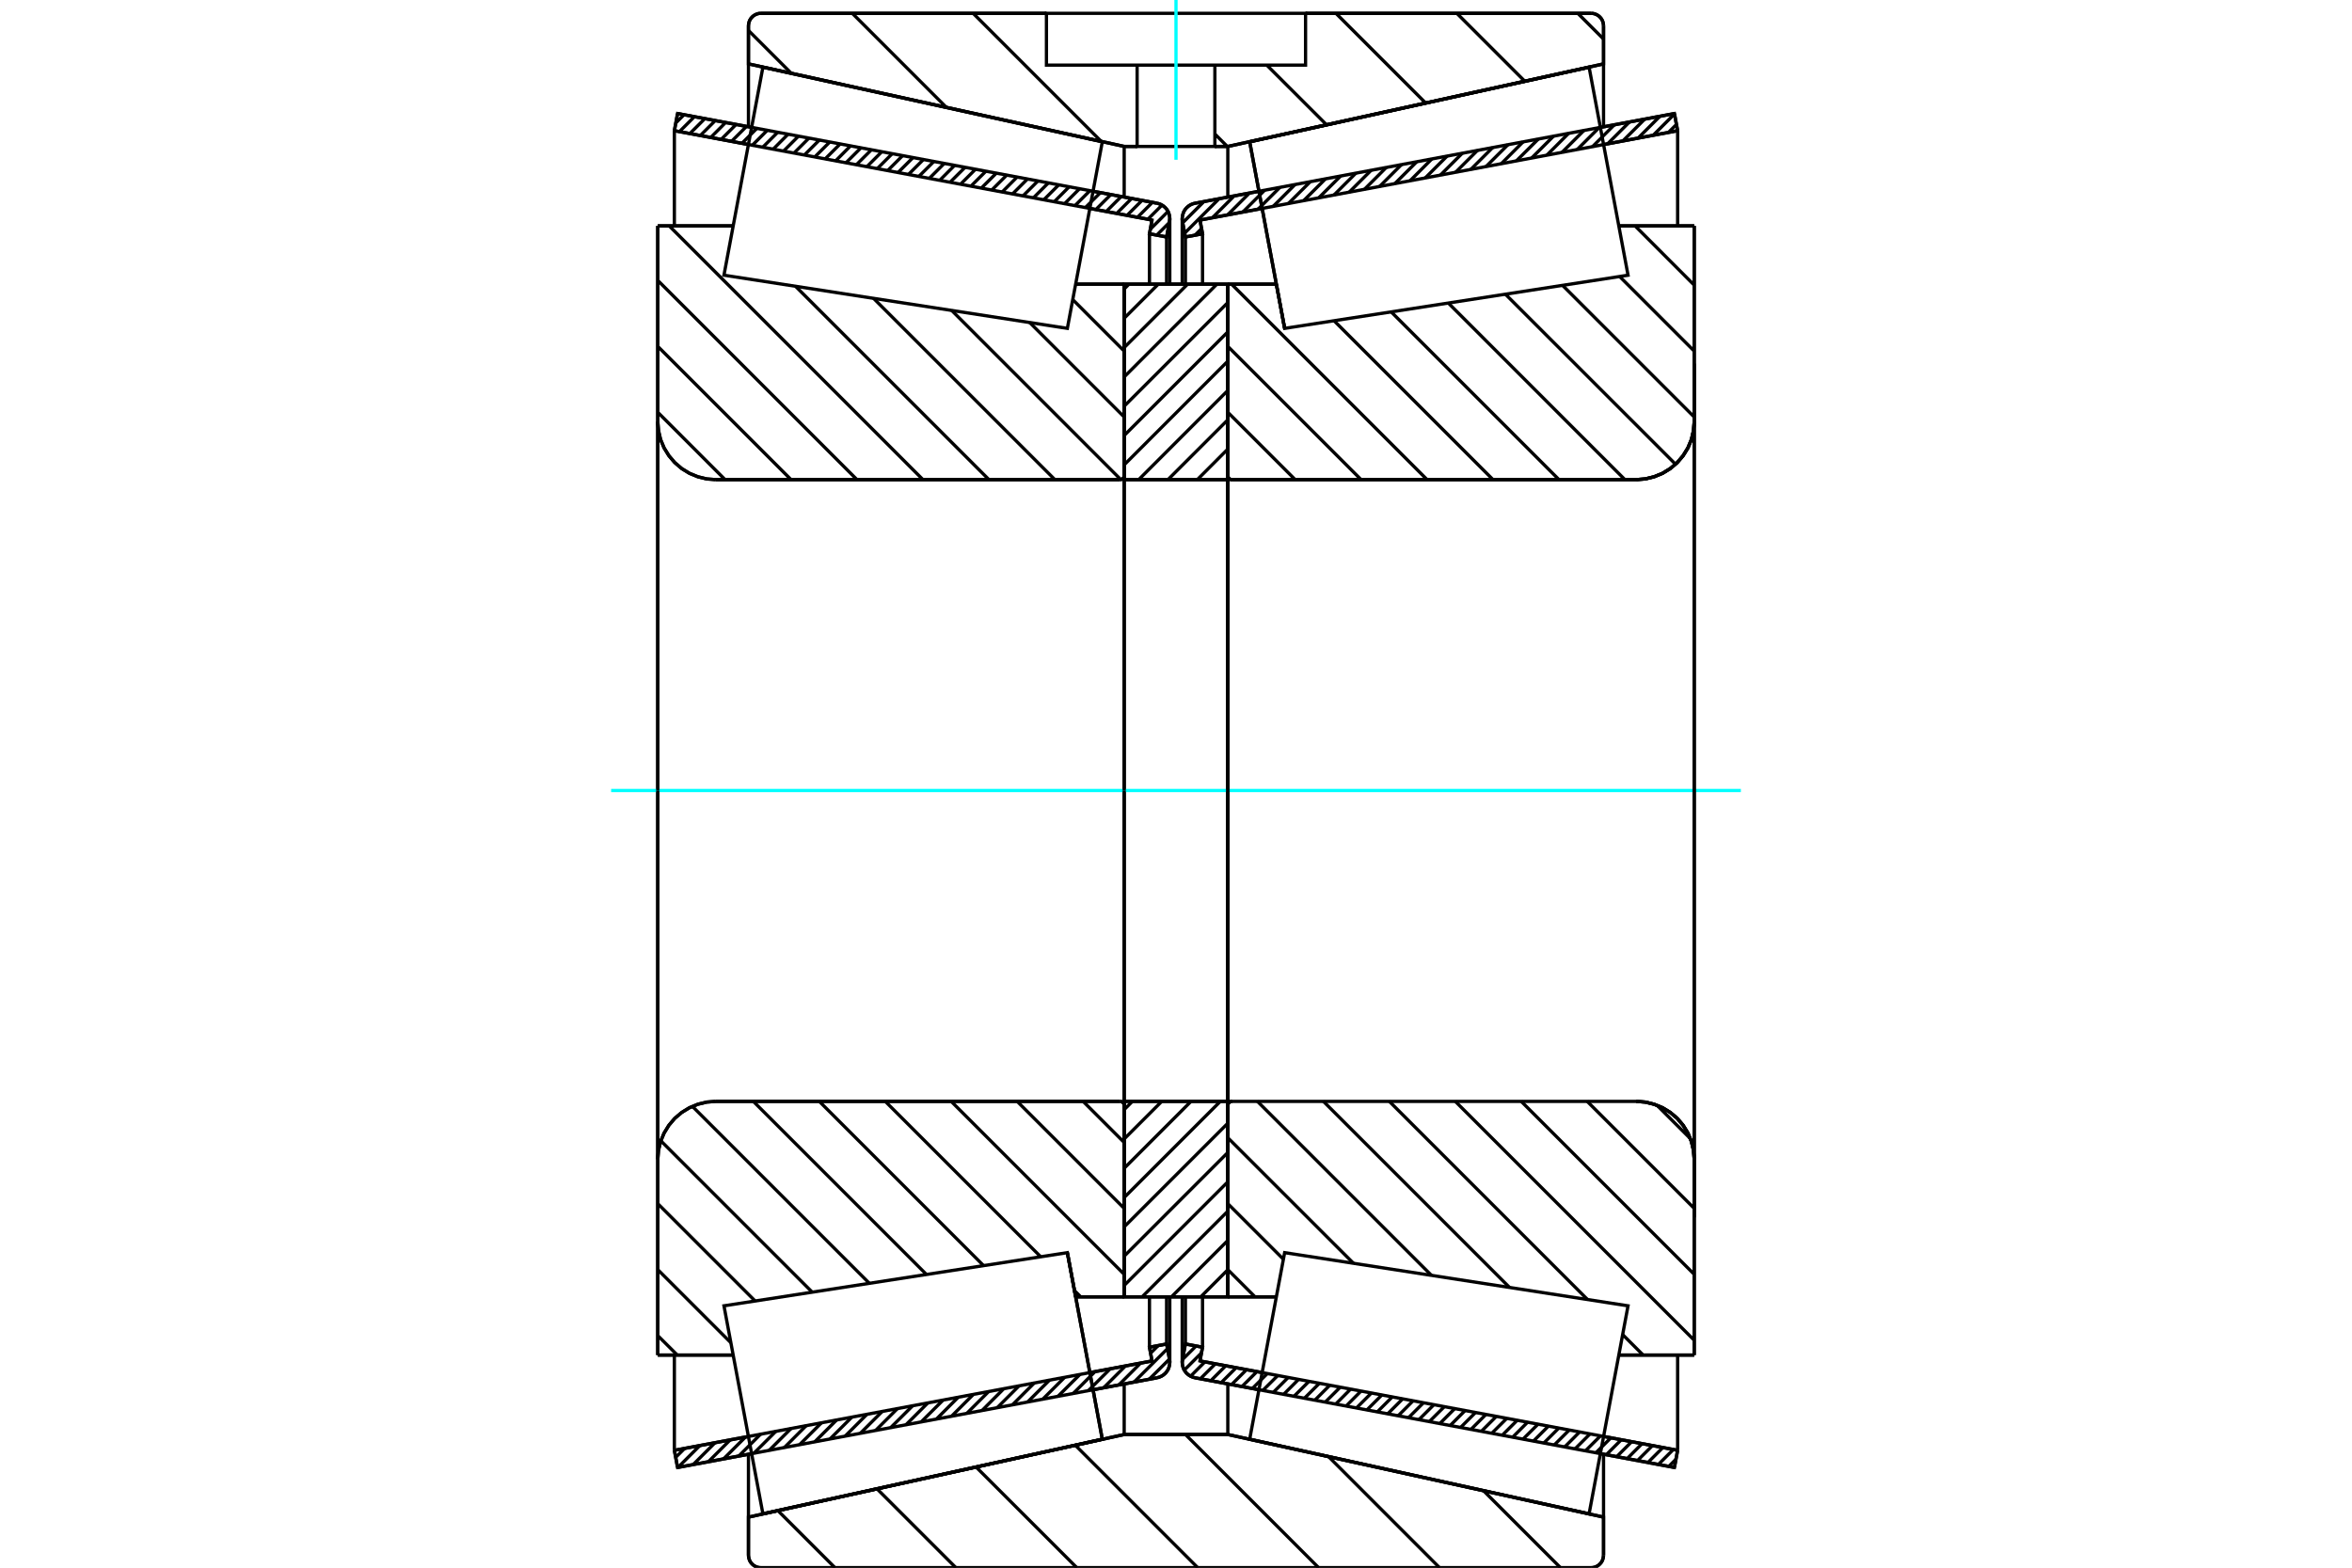 <?xml version="1.0" standalone="no"?>
<!DOCTYPE svg PUBLIC "-//W3C//DTD SVG 1.1//EN"
	"http://www.w3.org/Graphics/SVG/1.1/DTD/svg11.dtd">
<svg xmlns="http://www.w3.org/2000/svg" height="100%" width="100%" viewBox="0 0 36000 24000">
	<rect x="-1800" y="-1200" width="39600" height="26400" style="fill:#FFF"/>
	<g style="fill:none; fill-rule:evenodd" transform="matrix(1 0 0 1 0 0)">
		<g style="fill:none; stroke:#000; stroke-width:50; shape-rendering:geometricPrecision">
			<line x1="25629" y1="22466" x2="24496" y2="22254"/>
			<line x1="19270" y1="21276" x2="18292" y2="21093"/>
			<line x1="25678" y1="22203" x2="25629" y2="22466"/>
			<line x1="18367" y1="20835" x2="19319" y2="21013"/>
			<line x1="24545" y1="21991" x2="25678" y2="22203"/>
			<line x1="18406" y1="20625" x2="18367" y2="20835"/>
			<line x1="18144" y1="20575" x2="18406" y2="20625"/>
			<line x1="18099" y1="20812" x2="18144" y2="20575"/>
			<polyline points="18099,20812 18096,20834 18095,20856 18098,20893 18107,20929 18120,20964 18139,20995 18163,21024 18191,21048 18222,21068 18256,21083 18292,21093"/>
			<line x1="18292" y1="3111" x2="19270" y2="2928"/>
			<line x1="24496" y1="1950" x2="25629" y2="1738"/>
			<polyline points="18292,3111 18256,3120 18222,3135 18191,3155 18163,3180 18139,3208 18120,3240 18107,3275 18098,3311 18095,3347 18096,3370 18099,3392"/>
			<line x1="18144" y1="3628" x2="18099" y2="3392"/>
			<line x1="18406" y1="3579" x2="18144" y2="3628"/>
			<line x1="18367" y1="3369" x2="18406" y2="3579"/>
			<line x1="25678" y1="2001" x2="24545" y2="2213"/>
			<line x1="19319" y1="3191" x2="18367" y2="3369"/>
			<line x1="25629" y1="1738" x2="25678" y2="2001"/>
			<line x1="18144" y1="19854" x2="18144" y2="20575"/>
			<line x1="18144" y1="3628" x2="18144" y2="4350"/>
			<line x1="18406" y1="19854" x2="18406" y2="20625"/>
			<line x1="18406" y1="3579" x2="18406" y2="4350"/>
			<line x1="25678" y1="20745" x2="25678" y2="22203"/>
			<line x1="25678" y1="2001" x2="25678" y2="3459"/>
			<line x1="18095" y1="19854" x2="18095" y2="20856"/>
			<line x1="18095" y1="3347" x2="18095" y2="4350"/>
			<line x1="17708" y1="21093" x2="16730" y2="21276"/>
			<line x1="11504" y1="22254" x2="10371" y2="22466"/>
			<polyline points="17708,21093 17744,21083 17778,21068 17809,21048 17837,21024 17861,20995 17880,20964 17893,20929 17902,20893 17905,20856 17904,20834 17901,20812"/>
			<line x1="17856" y1="20575" x2="17901" y2="20812"/>
			<line x1="17594" y1="20625" x2="17856" y2="20575"/>
			<line x1="17633" y1="20835" x2="17594" y2="20625"/>
			<line x1="10322" y1="22203" x2="11455" y2="21991"/>
			<line x1="16681" y1="21013" x2="17633" y2="20835"/>
			<line x1="10371" y1="22466" x2="10322" y2="22203"/>
			<line x1="10371" y1="1738" x2="11504" y2="1950"/>
			<line x1="16730" y1="2928" x2="17708" y2="3111"/>
			<line x1="10322" y1="2001" x2="10371" y2="1738"/>
			<line x1="17633" y1="3369" x2="16681" y2="3191"/>
			<line x1="11455" y1="2213" x2="10322" y2="2001"/>
			<line x1="17594" y1="3579" x2="17633" y2="3369"/>
			<line x1="17856" y1="3628" x2="17594" y2="3579"/>
			<line x1="17901" y1="3392" x2="17856" y2="3628"/>
			<polyline points="17901,3392 17904,3370 17905,3347 17902,3311 17893,3275 17880,3240 17861,3208 17837,3180 17809,3155 17778,3135 17744,3120 17708,3111"/>
			<line x1="17594" y1="4350" x2="17594" y2="3579"/>
			<line x1="17594" y1="20625" x2="17594" y2="19854"/>
			<line x1="10322" y1="3459" x2="10322" y2="2001"/>
			<line x1="10322" y1="22203" x2="10322" y2="20745"/>
			<line x1="17856" y1="4350" x2="17856" y2="3628"/>
			<line x1="17856" y1="20575" x2="17856" y2="19854"/>
			<line x1="17905" y1="4350" x2="17905" y2="3347"/>
			<line x1="17905" y1="20856" x2="17905" y2="19854"/>
			<line x1="19663" y1="5027" x2="19663" y2="5027"/>
			<line x1="19536" y1="4350" x2="19663" y2="5027"/>
			<line x1="18793" y1="4350" x2="19536" y2="4350"/>
			<polyline points="18793,7279 18794,7289 18796,7299 18800,7308 18805,7317 18812,7324 18819,7331 18828,7336 18837,7340 18847,7342 18857,7343"/>
			<line x1="25044" y1="7343" x2="18857" y2="7343"/>
			<polyline points="25044,7343 25183,7332 25318,7299 25447,7246 25566,7173 25672,7082 25762,6976 25835,6858 25889,6729 25921,6593 25932,6454"/>
			<line x1="25932" y1="3458" x2="25932" y2="6454"/>
			<line x1="25932" y1="3458" x2="24778" y2="3458"/>
			<line x1="25932" y1="20745" x2="24778" y2="20745"/>
			<line x1="25932" y1="17750" x2="25932" y2="20745"/>
			<polyline points="25932,17750 25921,17611 25889,17475 25835,17346 25762,17227 25672,17121 25566,17031 25447,16958 25318,16905 25183,16872 25044,16861"/>
			<polyline points="18857,16861 18847,16862 18837,16864 18828,16868 18819,16873 18812,16880 18805,16887 18800,16896 18796,16905 18794,16915 18793,16925"/>
			<line x1="19536" y1="19854" x2="18793" y2="19854"/>
			<line x1="24778" y1="4235" x2="24778" y2="4235"/>
			<line x1="24778" y1="19969" x2="24778" y2="19969"/>
			<line x1="18793" y1="7343" x2="18793" y2="16861"/>
			<polyline points="18793,7279 18794,7289 18796,7299 18800,7308 18805,7317 18812,7324 18819,7331 18828,7336 18837,7340 18847,7342 18857,7343"/>
			<polyline points="18857,16861 18847,16862 18837,16864 18828,16868 18819,16873 18812,16880 18805,16887 18800,16896 18796,16905 18794,16915 18793,16925"/>
			<polyline points="25044,7343 25183,7332 25318,7299 25447,7246 25566,7173 25672,7082 25762,6976 25835,6858 25889,6729 25921,6593 25932,6454"/>
			<polyline points="25932,17750 25921,17611 25889,17475 25835,17346 25762,17227 25672,17121 25566,17031 25447,16958 25318,16905 25183,16872 25044,16861"/>
			<line x1="16337" y1="19177" x2="16337" y2="19177"/>
			<line x1="16464" y1="19854" x2="16337" y2="19177"/>
			<line x1="17207" y1="19854" x2="16464" y2="19854"/>
			<polyline points="17207,16925 17206,16915 17204,16905 17200,16896 17195,16887 17188,16880 17181,16873 17172,16868 17163,16864 17153,16862 17143,16861"/>
			<line x1="10956" y1="16861" x2="17143" y2="16861"/>
			<polyline points="10956,16861 10817,16872 10682,16905 10553,16958 10434,17031 10328,17121 10238,17227 10165,17346 10111,17475 10079,17611 10068,17750"/>
			<line x1="10068" y1="20745" x2="10068" y2="17750"/>
			<line x1="10068" y1="20745" x2="11222" y2="20745"/>
			<line x1="10068" y1="3458" x2="11222" y2="3458"/>
			<line x1="10068" y1="6454" x2="10068" y2="3458"/>
			<polyline points="10068,6454 10079,6593 10111,6729 10165,6858 10238,6976 10328,7082 10434,7173 10553,7246 10682,7299 10817,7332 10956,7343"/>
			<line x1="17143" y1="7343" x2="10956" y2="7343"/>
			<polyline points="17143,7343 17153,7342 17163,7340 17172,7336 17181,7331 17188,7324 17195,7317 17200,7308 17204,7299 17206,7289 17207,7279"/>
			<line x1="16464" y1="4350" x2="17207" y2="4350"/>
			<line x1="11222" y1="19969" x2="11222" y2="19969"/>
			<line x1="11222" y1="4235" x2="11222" y2="4235"/>
			<line x1="10068" y1="17750" x2="10068" y2="6454"/>
			<line x1="24353" y1="24000" x2="11647" y2="24000"/>
			<polyline points="24353,24000 24383,23998 24412,23991 24440,23979 24465,23964 24488,23944 24507,23922 24523,23896 24534,23868 24541,23839 24544,23810"/>
			<line x1="24544" y1="23226" x2="24544" y2="23810"/>
			<line x1="18793" y1="21961" x2="24544" y2="23226"/>
			<line x1="17207" y1="21961" x2="18793" y2="21961"/>
			<line x1="11456" y1="23226" x2="17207" y2="21961"/>
			<line x1="11456" y1="23810" x2="11456" y2="23226"/>
			<polyline points="11456,23810 11459,23839 11466,23868 11477,23896 11493,23922 11512,23944 11535,23964 11560,23979 11588,23991 11617,23998 11647,24000"/>
			<line x1="11647" y1="204" x2="16017" y2="204"/>
			<line x1="19983" y1="204" x2="24353" y2="204"/>
			<polyline points="11647,204 11617,206 11588,213 11560,225 11535,240 11512,260 11493,282 11477,308 11466,335 11459,364 11456,394"/>
			<line x1="11456" y1="978" x2="11456" y2="394"/>
			<line x1="17207" y1="2242" x2="11456" y2="978"/>
			<line x1="18793" y1="2242" x2="18595" y2="2242"/>
			<line x1="17405" y1="2242" x2="17207" y2="2242"/>
			<line x1="24544" y1="978" x2="18793" y2="2242"/>
			<line x1="24544" y1="394" x2="24544" y2="978"/>
			<polyline points="24544,394 24541,364 24534,335 24523,308 24507,282 24488,260 24465,240 24440,225 24412,213 24383,206 24353,204"/>
			<line x1="17207" y1="21187" x2="17207" y2="21961"/>
			<line x1="17207" y1="2242" x2="17207" y2="3017"/>
			<line x1="18793" y1="21187" x2="18793" y2="21961"/>
			<line x1="18793" y1="2242" x2="18793" y2="3017"/>
			<line x1="11456" y1="22263" x2="11456" y2="23226"/>
			<line x1="11456" y1="978" x2="11456" y2="1941"/>
			<line x1="24544" y1="22263" x2="24544" y2="23226"/>
			<line x1="24544" y1="978" x2="24544" y2="1941"/>
			<line x1="17207" y1="16861" x2="18793" y2="16861"/>
			<line x1="17207" y1="19854" x2="17207" y2="16861"/>
			<line x1="18793" y1="19854" x2="17207" y2="19854"/>
			<line x1="18793" y1="16861" x2="18793" y2="19854"/>
			<line x1="18793" y1="7343" x2="17207" y2="7343"/>
			<line x1="18793" y1="4350" x2="18793" y2="7343"/>
			<line x1="17207" y1="4350" x2="18793" y2="4350"/>
			<line x1="17207" y1="7343" x2="17207" y2="4350"/>
			<line x1="18793" y1="7343" x2="18793" y2="16861"/>
			<line x1="17207" y1="7343" x2="17207" y2="16861"/>
		</g>
		<g style="fill:none; stroke:#0FF; stroke-width:50; shape-rendering:geometricPrecision">
			<line x1="9354" y1="12102" x2="26646" y2="12102"/>
		</g>
		<g style="fill:none; stroke:#000; stroke-width:50; shape-rendering:geometricPrecision">
			<line x1="24150" y1="204" x2="24544" y2="598"/>
			<line x1="22299" y1="204" x2="23338" y2="1243"/>
			<line x1="20448" y1="204" x2="21821" y2="1577"/>
			<line x1="19390" y1="997" x2="20304" y2="1910"/>
			<line x1="18595" y1="2052" x2="18785" y2="2242"/>
			<line x1="14895" y1="204" x2="16857" y2="2166"/>
			<line x1="13045" y1="204" x2="14485" y2="1644"/>
			<line x1="11456" y1="466" x2="12112" y2="1122"/>
			<line x1="22707" y1="22822" x2="23885" y2="24000"/>
			<line x1="20335" y1="22300" x2="22034" y2="24000"/>
			<line x1="18145" y1="21961" x2="20183" y2="24000"/>
			<line x1="16459" y1="22126" x2="18333" y2="24000"/>
			<line x1="14941" y1="22460" x2="16482" y2="24000"/>
			<line x1="13424" y1="22793" x2="14631" y2="24000"/>
			<line x1="11907" y1="23127" x2="12780" y2="24000"/>
			<line x1="19983" y1="204" x2="24353" y2="204"/>
			<polyline points="24544,394 24541,364 24534,335 24523,308 24507,282 24488,260 24465,240 24440,225 24412,213 24383,206 24353,204"/>
			<polyline points="24544,394 24544,978 18793,2242 18595,2242"/>
			<polyline points="16017,204 11647,204 11617,206 11588,213 11560,225 11535,240 11512,260 11493,282 11477,308 11466,335 11459,364 11456,394 11456,978 17207,2242 17405,2242"/>
			<polyline points="18000,21961 17207,21961 11456,23226 11456,23810 11459,23839 11466,23868 11477,23896 11493,23922 11512,23944 11535,23964 11560,23979 11588,23991 11617,23998 11647,24000 18000,24000"/>
			<polyline points="18000,21961 18793,21961 24544,23226 24544,23810"/>
			<polyline points="24353,24000 24383,23998 24412,23991 24440,23979 24465,23964 24488,23944 24507,23922 24523,23896 24534,23868 24541,23839 24544,23810"/>
			<line x1="24353" y1="24000" x2="18000" y2="24000"/>
			<line x1="17192" y1="4350" x2="17207" y2="4365"/>
			<line x1="16420" y1="4587" x2="17207" y2="5375"/>
			<line x1="15760" y1="4937" x2="17207" y2="6384"/>
			<line x1="14566" y1="4752" x2="17155" y2="7342"/>
			<line x1="13371" y1="4568" x2="16146" y2="7343"/>
			<line x1="12177" y1="4383" x2="15137" y2="7343"/>
			<line x1="10243" y1="3458" x2="14127" y2="7343"/>
			<line x1="10068" y1="4293" x2="13117" y2="7343"/>
			<line x1="10068" y1="5303" x2="12108" y2="7343"/>
			<line x1="10068" y1="6312" x2="11098" y2="7343"/>
			<line x1="16578" y1="16861" x2="17207" y2="17490"/>
			<line x1="15569" y1="16861" x2="17207" y2="18499"/>
			<line x1="14559" y1="16861" x2="17207" y2="19509"/>
			<line x1="16446" y1="19758" x2="16542" y2="19854"/>
			<line x1="13550" y1="16861" x2="15929" y2="19240"/>
			<line x1="12540" y1="16861" x2="15055" y2="19376"/>
			<line x1="11530" y1="16861" x2="14180" y2="19511"/>
			<line x1="10597" y1="16937" x2="13306" y2="19646"/>
			<line x1="10115" y1="17465" x2="12432" y2="19782"/>
			<line x1="10068" y1="18427" x2="11558" y2="19917"/>
			<line x1="10068" y1="19437" x2="11187" y2="20556"/>
			<line x1="10068" y1="20447" x2="10367" y2="20745"/>
			<polyline points="17207,12102 17207,4350 17207,7279"/>
			<polyline points="17143,7343 17153,7342 17163,7340 17172,7336 17181,7331 17188,7324 17195,7317 17200,7308 17204,7299 17206,7289 17207,7279"/>
			<line x1="17143" y1="7343" x2="10956" y2="7343"/>
			<polyline points="10068,6454 10079,6593 10111,6729 10165,6858 10238,6976 10328,7082 10434,7173 10553,7246 10682,7299 10817,7332 10956,7343"/>
			<line x1="10068" y1="6454" x2="10068" y2="3458"/>
			<line x1="10068" y1="6454" x2="10068" y2="12102"/>
			<line x1="10068" y1="3458" x2="11222" y2="3458"/>
			<line x1="16464" y1="4350" x2="17207" y2="4350"/>
			<line x1="17207" y1="19854" x2="16464" y2="19854"/>
			<line x1="11222" y1="20745" x2="10068" y2="20745"/>
			<line x1="10068" y1="12102" x2="10068" y2="17750"/>
			<line x1="10068" y1="20745" x2="10068" y2="17750"/>
			<polyline points="10956,16861 10817,16872 10682,16905 10553,16958 10434,17031 10328,17121 10238,17227 10165,17346 10111,17475 10079,17611 10068,17750"/>
			<line x1="10956" y1="16861" x2="17143" y2="16861"/>
			<polyline points="17207,16925 17206,16915 17204,16905 17200,16896 17195,16887 17188,16880 17181,16873 17172,16868 17163,16864 17153,16862 17143,16861"/>
			<polyline points="17207,16925 17207,19854 17207,12102"/>
			<line x1="25026" y1="3458" x2="25932" y2="4365"/>
			<line x1="24790" y1="4233" x2="25932" y2="5375"/>
			<line x1="23916" y1="4368" x2="25932" y2="6384"/>
			<line x1="23042" y1="4504" x2="25646" y2="7107"/>
			<line x1="22168" y1="4639" x2="24871" y2="7343"/>
			<line x1="21293" y1="4774" x2="23862" y2="7343"/>
			<line x1="20419" y1="4910" x2="22852" y2="7343"/>
			<line x1="18850" y1="4350" x2="21843" y2="7343"/>
			<line x1="18793" y1="5303" x2="20833" y2="7343"/>
			<line x1="18793" y1="6312" x2="19824" y2="7343"/>
			<line x1="25363" y1="16921" x2="25872" y2="17430"/>
			<line x1="24294" y1="16861" x2="25932" y2="18499"/>
			<line x1="23284" y1="16861" x2="25932" y2="19509"/>
			<line x1="22275" y1="16861" x2="25932" y2="20518"/>
			<line x1="21265" y1="16861" x2="24299" y2="19895"/>
			<line x1="24837" y1="20432" x2="25150" y2="20745"/>
			<line x1="20256" y1="16861" x2="23105" y2="19710"/>
			<line x1="19246" y1="16861" x2="21910" y2="19525"/>
			<line x1="18793" y1="17418" x2="20716" y2="19340"/>
			<line x1="18793" y1="18427" x2="19644" y2="19278"/>
			<line x1="18793" y1="19437" x2="19210" y2="19854"/>
			<polyline points="18793,12102 18793,4350 18793,7279 18794,7289 18796,7299 18800,7308 18805,7317 18812,7324 18819,7331 18828,7336 18837,7340 18847,7342 18857,7343 25044,7343 25183,7332 25318,7299 25447,7246 25566,7173 25672,7082 25762,6976 25835,6858 25889,6729 25921,6593 25932,6454 25932,3458"/>
			<line x1="25932" y1="6454" x2="25932" y2="12102"/>
			<line x1="25932" y1="3458" x2="24778" y2="3458"/>
			<line x1="19536" y1="4350" x2="18793" y2="4350"/>
			<line x1="18793" y1="19854" x2="19536" y2="19854"/>
			<line x1="24778" y1="20745" x2="25932" y2="20745"/>
			<line x1="25932" y1="12102" x2="25932" y2="17750"/>
			<polyline points="25932,20745 25932,17750 25921,17611 25889,17475 25835,17346 25762,17227 25672,17121 25566,17031 25447,16958 25318,16905 25183,16872 25044,16861 18857,16861 18847,16862 18837,16864 18828,16868 18819,16873 18812,16880 18805,16887 18800,16896 18796,16905 18794,16915 18793,16925 18793,19854 18793,12102"/>
			<line x1="18793" y1="19439" x2="18379" y2="19854"/>
			<line x1="18793" y1="18990" x2="17930" y2="19854"/>
			<line x1="18793" y1="18542" x2="17481" y2="19854"/>
			<line x1="18793" y1="18093" x2="17207" y2="19679"/>
			<line x1="18793" y1="17644" x2="17207" y2="19231"/>
			<line x1="18793" y1="17196" x2="17207" y2="18782"/>
			<line x1="18679" y1="16861" x2="17207" y2="18333"/>
			<line x1="18230" y1="16861" x2="17207" y2="17885"/>
			<line x1="17782" y1="16861" x2="17207" y2="17436"/>
			<line x1="17333" y1="16861" x2="17207" y2="16987"/>
			<line x1="18793" y1="7324" x2="18775" y2="7343"/>
			<line x1="18793" y1="6875" x2="18326" y2="7343"/>
			<line x1="18793" y1="6427" x2="17877" y2="7343"/>
			<line x1="18793" y1="5978" x2="17429" y2="7343"/>
			<line x1="18793" y1="5529" x2="17207" y2="7116"/>
			<line x1="18793" y1="5081" x2="17207" y2="6667"/>
			<line x1="18793" y1="4632" x2="17207" y2="6218"/>
			<line x1="18626" y1="4350" x2="17207" y2="5770"/>
			<line x1="18178" y1="4350" x2="17207" y2="5321"/>
			<line x1="17729" y1="4350" x2="17207" y2="4872"/>
			<line x1="17280" y1="4350" x2="17207" y2="4424"/>
			<polyline points="17207,7343 17207,4350 18793,4350 18793,7343 17207,7343"/>
			<polyline points="17207,16861 18793,16861 18793,19854 17207,19854 17207,16861"/>
			<polyline points="18000,2242 18595,2242 18595,997 19983,997 19983,204 16017,204 16017,997 17405,997 18595,997"/>
			<polyline points="17405,997 17405,2242 18000,2242"/>
		</g>
		<g style="fill:none; stroke:#0FF; stroke-width:50; shape-rendering:geometricPrecision">
			<line x1="18000" y1="2446" x2="18000" y2="0"/>
		</g>
		<g style="fill:none; stroke:#000; stroke-width:50; shape-rendering:geometricPrecision">
			<line x1="25932" y1="18638" x2="25932" y2="5566"/>
			<line x1="18793" y1="16925" x2="18793" y2="7279"/>
			<polyline points="16605,20605 16872,22033 11677,23175 11677,23175"/>
			<polyline points="16337,19177 16337,19177 16605,20605"/>
			<polyline points="19395,3599 19128,2171 24323,1029 24323,1029"/>
			<polyline points="19663,5027 19663,5027 19395,3599"/>
			<polyline points="16605,20605 16872,22033 11677,23175 11379,21583 11081,19991 16337,19177 16605,20605"/>
			<polyline points="16605,3599 16337,5027 11081,4213 11379,2621 11677,1029 16872,2171 16605,3599"/>
			<polyline points="19395,20605 19663,19177 24919,19991 24621,21583 24323,23175 19128,22033 19395,20605"/>
			<polyline points="19395,3599 19128,2171 24323,1029 24621,2621 24919,4213 19663,5027 19395,3599"/>
			<line x1="17900" y1="20806" x2="17590" y2="21115"/>
			<line x1="17870" y1="20646" x2="17357" y2="21159"/>
			<line x1="17727" y1="20600" x2="17611" y2="20716"/>
			<line x1="17459" y1="20867" x2="17125" y2="21202"/>
			<line x1="17227" y1="20911" x2="16892" y2="21246"/>
			<line x1="16994" y1="20955" x2="16659" y2="21289"/>
			<line x1="16761" y1="20998" x2="16427" y2="21333"/>
			<line x1="16529" y1="21042" x2="16194" y2="21376"/>
			<line x1="16296" y1="21085" x2="15961" y2="21420"/>
			<line x1="16063" y1="21129" x2="15729" y2="21463"/>
			<line x1="15831" y1="21172" x2="15496" y2="21507"/>
			<line x1="15598" y1="21216" x2="15263" y2="21551"/>
			<line x1="15365" y1="21259" x2="15031" y2="21594"/>
			<line x1="15133" y1="21303" x2="14798" y2="21638"/>
			<line x1="14900" y1="21346" x2="14565" y2="21681"/>
			<line x1="14667" y1="21390" x2="14333" y2="21725"/>
			<line x1="14435" y1="21434" x2="14100" y2="21768"/>
			<line x1="14202" y1="21477" x2="13867" y2="21812"/>
			<line x1="13969" y1="21521" x2="13634" y2="21855"/>
			<line x1="13737" y1="21564" x2="13402" y2="21899"/>
			<line x1="13504" y1="21608" x2="13169" y2="21942"/>
			<line x1="13271" y1="21651" x2="12936" y2="21986"/>
			<line x1="13039" y1="21695" x2="12704" y2="22030"/>
			<line x1="12806" y1="21738" x2="12471" y2="22073"/>
			<line x1="12573" y1="21782" x2="12238" y2="22117"/>
			<line x1="12340" y1="21825" x2="12006" y2="22160"/>
			<line x1="12108" y1="21869" x2="11773" y2="22204"/>
			<line x1="11875" y1="21913" x2="11540" y2="22247"/>
			<line x1="11642" y1="21956" x2="11308" y2="22291"/>
			<line x1="11410" y1="22000" x2="11075" y2="22334"/>
			<line x1="11177" y1="22043" x2="10842" y2="22378"/>
			<line x1="10944" y1="22087" x2="10610" y2="22421"/>
			<line x1="10712" y1="22130" x2="10377" y2="22465"/>
			<line x1="10479" y1="22174" x2="10342" y2="22311"/>
			<line x1="17898" y1="3407" x2="17705" y2="3600"/>
			<line x1="17878" y1="3237" x2="17607" y2="3509"/>
			<line x1="17786" y1="3140" x2="17569" y2="3357"/>
			<line x1="17639" y1="3098" x2="17410" y2="3327"/>
			<line x1="17480" y1="3068" x2="17251" y2="3297"/>
			<line x1="17321" y1="3038" x2="17091" y2="3268"/>
			<line x1="17161" y1="3009" x2="16932" y2="3238"/>
			<line x1="17002" y1="2979" x2="16773" y2="3208"/>
			<line x1="16843" y1="2949" x2="16613" y2="3178"/>
			<line x1="16683" y1="2919" x2="16454" y2="3148"/>
			<line x1="16524" y1="2889" x2="16295" y2="3118"/>
			<line x1="16365" y1="2859" x2="16136" y2="3089"/>
			<line x1="16205" y1="2830" x2="15976" y2="3059"/>
			<line x1="16046" y1="2800" x2="15817" y2="3029"/>
			<line x1="15887" y1="2770" x2="15658" y2="2999"/>
			<line x1="15727" y1="2740" x2="15498" y2="2969"/>
			<line x1="15568" y1="2710" x2="15339" y2="2940"/>
			<line x1="15409" y1="2681" x2="15180" y2="2910"/>
			<line x1="15250" y1="2651" x2="15020" y2="2880"/>
			<line x1="15090" y1="2621" x2="14861" y2="2850"/>
			<line x1="14931" y1="2591" x2="14702" y2="2820"/>
			<line x1="14772" y1="2561" x2="14542" y2="2790"/>
			<line x1="14612" y1="2531" x2="14383" y2="2761"/>
			<line x1="14453" y1="2502" x2="14224" y2="2731"/>
			<line x1="14294" y1="2472" x2="14064" y2="2701"/>
			<line x1="14134" y1="2442" x2="13905" y2="2671"/>
			<line x1="13975" y1="2412" x2="13746" y2="2641"/>
			<line x1="13816" y1="2382" x2="13586" y2="2612"/>
			<line x1="13656" y1="2353" x2="13427" y2="2582"/>
			<line x1="13497" y1="2323" x2="13268" y2="2552"/>
			<line x1="13338" y1="2293" x2="13108" y2="2522"/>
			<line x1="13178" y1="2263" x2="12949" y2="2492"/>
			<line x1="13019" y1="2233" x2="12790" y2="2463"/>
			<line x1="12860" y1="2203" x2="12630" y2="2433"/>
			<line x1="12700" y1="2174" x2="12471" y2="2403"/>
			<line x1="12541" y1="2144" x2="12312" y2="2373"/>
			<line x1="12382" y1="2114" x2="12153" y2="2343"/>
			<line x1="12222" y1="2084" x2="11993" y2="2313"/>
			<line x1="12063" y1="2054" x2="11834" y2="2284"/>
			<line x1="11904" y1="2025" x2="11675" y2="2254"/>
			<line x1="11744" y1="1995" x2="11515" y2="2224"/>
			<line x1="11585" y1="1965" x2="11356" y2="2194"/>
			<line x1="11426" y1="1935" x2="11197" y2="2164"/>
			<line x1="11267" y1="1905" x2="11037" y2="2135"/>
			<line x1="11107" y1="1875" x2="10878" y2="2105"/>
			<line x1="10948" y1="1846" x2="10719" y2="2075"/>
			<line x1="10789" y1="1816" x2="10559" y2="2045"/>
			<line x1="10629" y1="1786" x2="10400" y2="2015"/>
			<line x1="10470" y1="1756" x2="10344" y2="1882"/>
			<polyline points="10322,2001 10371,1738 17708,3111"/>
			<polyline points="17901,3392 17905,3354 17903,3316 17895,3280 17882,3244 17863,3211 17839,3182 17811,3157 17779,3136 17745,3121 17708,3111"/>
			<polyline points="17901,3392 17856,3628 17594,3579 17633,3369 10322,2001"/>
			<polyline points="10322,22203 17633,20835 17594,20625 17856,20575 17901,20812"/>
			<polyline points="17708,21093 17745,21083 17779,21068 17811,21047 17839,21022 17863,20992 17882,20960 17895,20924 17903,20887 17905,20850 17901,20812"/>
			<polyline points="17708,21093 10371,22466 10322,22203"/>
			<line x1="25653" y1="22339" x2="25542" y2="22450"/>
			<line x1="25612" y1="22191" x2="25383" y2="22420"/>
			<line x1="25452" y1="22161" x2="25223" y2="22390"/>
			<line x1="25293" y1="22131" x2="25064" y2="22360"/>
			<line x1="25134" y1="22101" x2="24905" y2="22331"/>
			<line x1="24974" y1="22072" x2="24745" y2="22301"/>
			<line x1="24815" y1="22042" x2="24586" y2="22271"/>
			<line x1="24656" y1="22012" x2="24427" y2="22241"/>
			<line x1="24497" y1="21982" x2="24267" y2="22211"/>
			<line x1="24337" y1="21952" x2="24108" y2="22181"/>
			<line x1="24178" y1="21922" x2="23949" y2="22152"/>
			<line x1="24019" y1="21893" x2="23789" y2="22122"/>
			<line x1="23859" y1="21863" x2="23630" y2="22092"/>
			<line x1="23700" y1="21833" x2="23471" y2="22062"/>
			<line x1="23541" y1="21803" x2="23311" y2="22032"/>
			<line x1="23381" y1="21773" x2="23152" y2="22003"/>
			<line x1="23222" y1="21744" x2="22993" y2="21973"/>
			<line x1="23063" y1="21714" x2="22833" y2="21943"/>
			<line x1="22903" y1="21684" x2="22674" y2="21913"/>
			<line x1="22744" y1="21654" x2="22515" y2="21883"/>
			<line x1="22585" y1="21624" x2="22355" y2="21854"/>
			<line x1="22425" y1="21594" x2="22196" y2="21824"/>
			<line x1="22266" y1="21565" x2="22037" y2="21794"/>
			<line x1="22107" y1="21535" x2="21877" y2="21764"/>
			<line x1="21947" y1="21505" x2="21718" y2="21734"/>
			<line x1="21788" y1="21475" x2="21559" y2="21704"/>
			<line x1="21629" y1="21445" x2="21400" y2="21675"/>
			<line x1="21469" y1="21416" x2="21240" y2="21645"/>
			<line x1="21310" y1="21386" x2="21081" y2="21615"/>
			<line x1="21151" y1="21356" x2="20922" y2="21585"/>
			<line x1="20991" y1="21326" x2="20762" y2="21555"/>
			<line x1="20832" y1="21296" x2="20603" y2="21526"/>
			<line x1="20673" y1="21266" x2="20444" y2="21496"/>
			<line x1="20514" y1="21237" x2="20284" y2="21466"/>
			<line x1="20354" y1="21207" x2="20125" y2="21436"/>
			<line x1="20195" y1="21177" x2="19966" y2="21406"/>
			<line x1="20036" y1="21147" x2="19806" y2="21376"/>
			<line x1="19876" y1="21117" x2="19647" y2="21347"/>
			<line x1="19717" y1="21088" x2="19488" y2="21317"/>
			<line x1="19558" y1="21058" x2="19328" y2="21287"/>
			<line x1="19398" y1="21028" x2="19169" y2="21257"/>
			<line x1="19239" y1="20998" x2="19010" y2="21227"/>
			<line x1="19080" y1="20968" x2="18850" y2="21198"/>
			<line x1="18920" y1="20939" x2="18691" y2="21168"/>
			<line x1="18761" y1="20909" x2="18532" y2="21138"/>
			<line x1="18602" y1="20879" x2="18372" y2="21108"/>
			<line x1="18442" y1="20849" x2="18223" y2="21069"/>
			<line x1="18390" y1="20712" x2="18127" y2="20975"/>
			<line x1="18307" y1="20606" x2="18099" y2="20814"/>
			<line x1="18148" y1="20576" x2="18142" y2="20582"/>
			<line x1="25660" y1="1905" x2="25538" y2="2027"/>
			<line x1="25630" y1="1745" x2="25305" y2="2070"/>
			<line x1="25408" y1="1779" x2="25073" y2="2114"/>
			<line x1="25175" y1="1823" x2="24840" y2="2157"/>
			<line x1="24942" y1="1866" x2="24607" y2="2201"/>
			<line x1="24710" y1="1910" x2="24375" y2="2245"/>
			<line x1="24477" y1="1953" x2="24142" y2="2288"/>
			<line x1="24244" y1="1997" x2="23909" y2="2332"/>
			<line x1="24011" y1="2040" x2="23677" y2="2375"/>
			<line x1="23779" y1="2084" x2="23444" y2="2419"/>
			<line x1="23546" y1="2128" x2="23211" y2="2462"/>
			<line x1="23313" y1="2171" x2="22979" y2="2506"/>
			<line x1="23081" y1="2215" x2="22746" y2="2549"/>
			<line x1="22848" y1="2258" x2="22513" y2="2593"/>
			<line x1="22615" y1="2302" x2="22281" y2="2636"/>
			<line x1="22383" y1="2345" x2="22048" y2="2680"/>
			<line x1="22150" y1="2389" x2="21815" y2="2724"/>
			<line x1="21917" y1="2432" x2="21583" y2="2767"/>
			<line x1="21685" y1="2476" x2="21350" y2="2811"/>
			<line x1="21452" y1="2519" x2="21117" y2="2854"/>
			<line x1="21219" y1="2563" x2="20885" y2="2898"/>
			<line x1="20987" y1="2607" x2="20652" y2="2941"/>
			<line x1="20754" y1="2650" x2="20419" y2="2985"/>
			<line x1="20521" y1="2694" x2="20186" y2="3028"/>
			<line x1="20289" y1="2737" x2="19954" y2="3072"/>
			<line x1="20056" y1="2781" x2="19721" y2="3115"/>
			<line x1="19823" y1="2824" x2="19488" y2="3159"/>
			<line x1="19591" y1="2868" x2="19256" y2="3203"/>
			<line x1="19358" y1="2911" x2="19023" y2="3246"/>
			<line x1="19125" y1="2955" x2="18790" y2="3290"/>
			<line x1="18892" y1="2998" x2="18558" y2="3333"/>
			<line x1="18392" y1="3499" x2="18290" y2="3601"/>
			<line x1="18660" y1="3042" x2="18133" y2="3569"/>
			<line x1="18427" y1="3086" x2="18103" y2="3410"/>
			<polyline points="25678,2001 25629,1738 18292,3111 18255,3121 18221,3136 18189,3157 18161,3182 18137,3211 18118,3244 18105,3280 18097,3316 18095,3354 18099,3392 18144,3628 18406,3579 18367,3369 25678,2001"/>
			<polyline points="25678,22203 18367,20835 18406,20625 18144,20575 18099,20812 18095,20850 18097,20887 18105,20924 18118,20960 18137,20992 18161,21022 18189,21047 18221,21068 18255,21083 18292,21093 25629,22466 25678,22203"/>
		</g>
	</g>
</svg>
